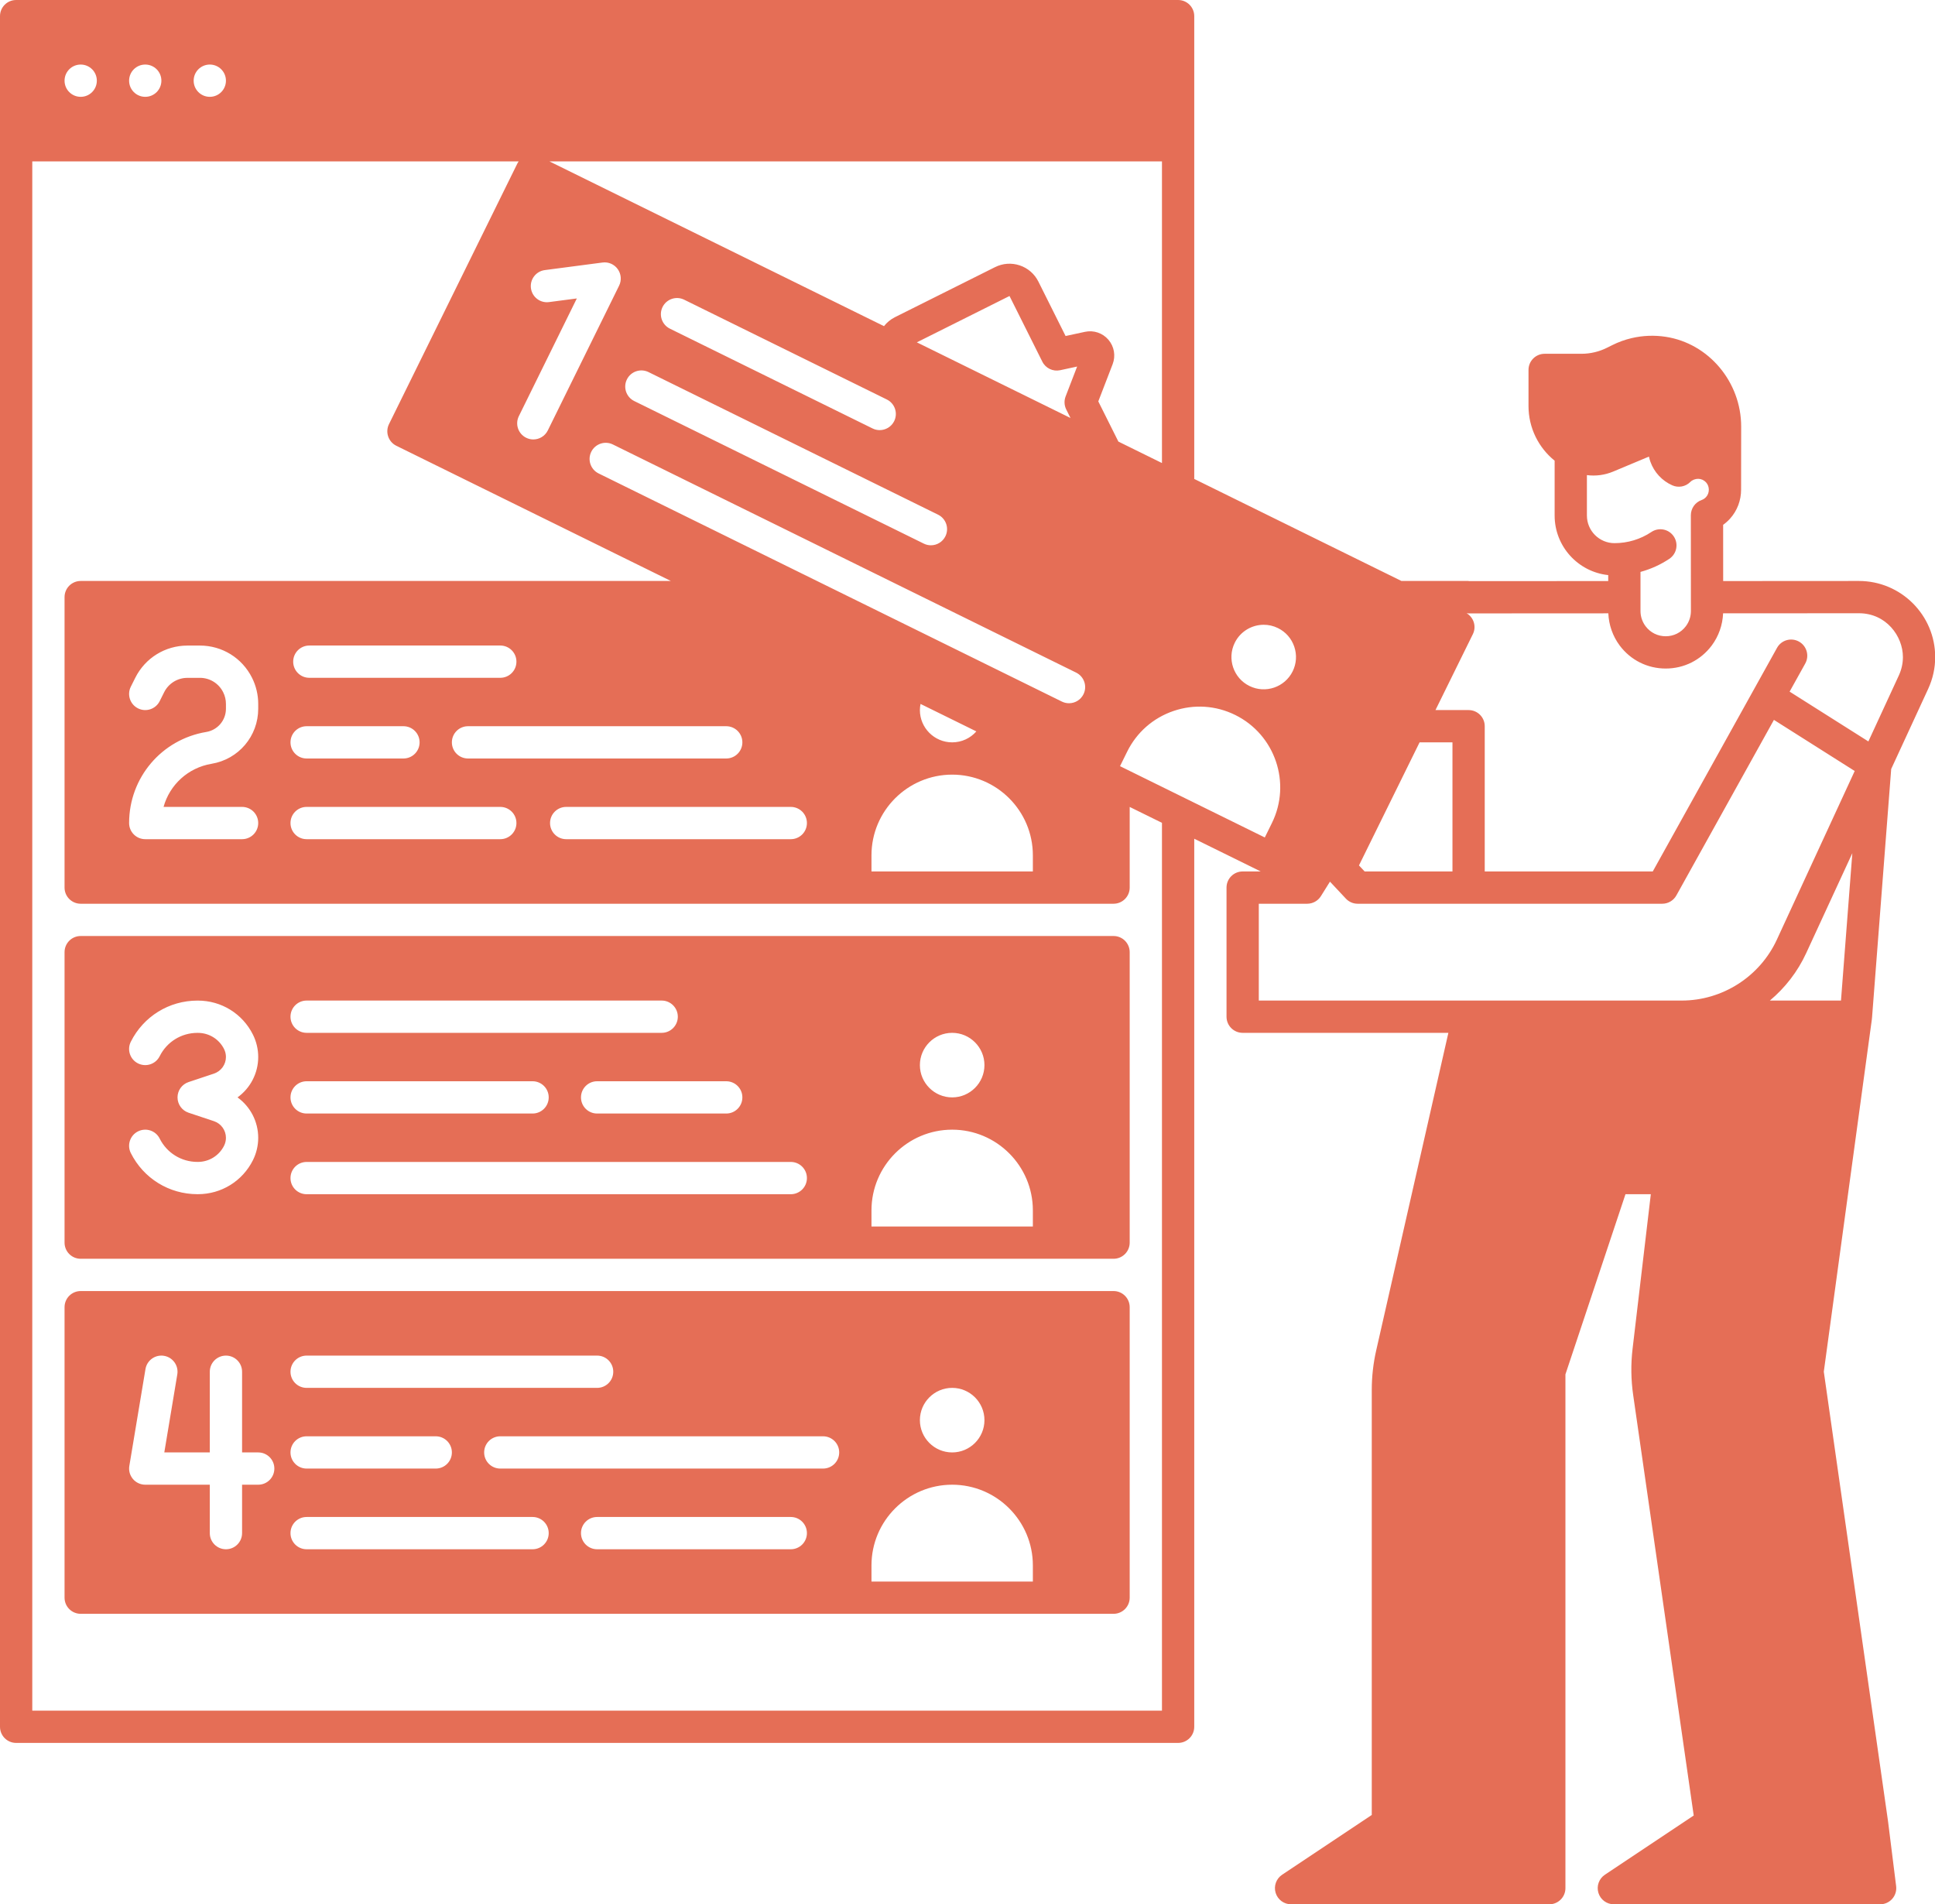 <?xml version="1.0" encoding="UTF-8" standalone="no"?><svg xmlns="http://www.w3.org/2000/svg" xmlns:xlink="http://www.w3.org/1999/xlink" fill="#000000" height="472" preserveAspectRatio="xMidYMid meet" version="1" viewBox="20.0 20.0 479.6 472.0" width="479.6" zoomAndPan="magnify"><g fill="#e56e56" id="change1_1"><path d="M 276 324 L 236 324 L 236 320 C 236 308.973 244.973 300 256 300 C 267.027 300 276 308.973 276 320 Z M 256 276 C 260.41 276 264 279.59 264 284 C 264 288.41 260.41 292 256 292 C 251.59 292 248 288.41 248 284 C 248 279.59 251.59 276 256 276 Z M 216 316 L 96 316 C 93.789 316 92 314.211 92 312 C 92 309.789 93.789 308 96 308 L 216 308 C 218.211 308 220 309.789 220 312 C 220 314.211 218.211 316 216 316 Z M 84 302.027 C 84 303.938 83.547 305.848 82.695 307.555 C 80.094 312.762 74.863 315.992 69.043 315.992 C 69.039 315.992 69.031 315.992 69.023 315.992 L 68.926 315.992 C 61.895 315.984 55.574 312.074 52.422 305.793 C 51.434 303.816 52.23 301.414 54.207 300.426 C 56.184 299.438 58.586 300.23 59.578 302.207 C 61.359 305.77 64.945 307.988 68.93 307.992 L 69.031 307.992 C 69.031 307.992 69.035 307.992 69.039 307.992 C 71.812 307.992 74.301 306.453 75.539 303.977 C 75.84 303.375 76 302.699 76 302.027 C 76 300.145 74.801 298.484 73.02 297.891 L 66.734 295.797 C 65.102 295.25 64 293.723 64 292 C 64 290.277 65.102 288.75 66.734 288.203 L 73.02 286.109 C 74.801 285.516 76 283.855 76 281.973 C 76 281.301 75.84 280.625 75.539 280.023 C 74.301 277.547 71.812 276.008 69.043 276.008 C 69.039 276.008 69.039 276.008 69.035 276.008 L 68.926 276.008 C 64.945 276.012 61.359 278.23 59.578 281.793 C 58.586 283.77 56.18 284.562 54.207 283.574 C 52.23 282.586 51.434 280.184 52.422 278.207 C 55.574 271.926 61.895 268.016 68.922 268.008 L 69.031 268.008 C 69.035 268.008 69.043 268.008 69.051 268.008 C 74.863 268.008 80.094 271.238 82.695 276.445 C 83.547 278.152 84 280.062 84 281.973 C 84 286.023 82.035 289.723 78.871 292 C 82.035 294.277 84 297.977 84 302.027 Z M 96 288 L 152 288 C 154.211 288 156 289.789 156 292 C 156 294.211 154.211 296 152 296 L 96 296 C 93.789 296 92 294.211 92 292 C 92 289.789 93.789 288 96 288 Z M 96 268 L 184 268 C 186.211 268 188 269.789 188 272 C 188 274.211 186.211 276 184 276 L 96 276 C 93.789 276 92 274.211 92 272 C 92 269.789 93.789 268 96 268 Z M 204 292 C 204 294.211 202.211 296 200 296 L 168 296 C 165.789 296 164 294.211 164 292 C 164 289.789 165.789 288 168 288 L 200 288 C 202.211 288 204 289.789 204 292 Z M 296 252 L 40 252 C 37.789 252 36 253.789 36 256 L 36 328 C 36 330.211 37.789 332 40 332 L 296 332 C 298.211 332 300 330.211 300 328 L 300 256 C 300 253.789 298.211 252 296 252" fill="inherit"/><path d="M 276 412 L 236 412 L 236 408 C 236 396.973 244.973 388 256 388 C 267.027 388 276 396.973 276 408 Z M 256 364 C 260.41 364 264 367.59 264 372 C 264 376.41 260.41 380 256 380 C 251.59 380 248 376.41 248 372 C 248 367.59 251.59 364 256 364 Z M 224 384 L 144 384 C 141.789 384 140 382.211 140 380 C 140 377.789 141.789 376 144 376 L 224 376 C 226.211 376 228 377.789 228 380 C 228 382.211 226.211 384 224 384 Z M 216 404 L 168 404 C 165.789 404 164 402.211 164 400 C 164 397.789 165.789 396 168 396 L 216 396 C 218.211 396 220 397.789 220 400 C 220 402.211 218.211 404 216 404 Z M 152 404 L 96 404 C 93.789 404 92 402.211 92 400 C 92 397.789 93.789 396 96 396 L 152 396 C 154.211 396 156 397.789 156 400 C 156 402.211 154.211 404 152 404 Z M 84 388 L 80 388 L 80 400 C 80 402.211 78.211 404 76 404 C 73.789 404 72 402.211 72 400 L 72 388 L 56 388 C 54.824 388 53.707 387.48 52.949 386.586 C 52.188 385.688 51.859 384.504 52.055 383.344 L 56.055 359.344 C 56.418 357.164 58.48 355.691 60.656 356.055 C 62.836 356.418 64.309 358.48 63.945 360.656 L 60.723 380 L 72 380 L 72 360 C 72 357.789 73.789 356 76 356 C 78.211 356 80 357.789 80 360 L 80 380 L 84 380 C 86.211 380 88 381.789 88 384 C 88 386.211 86.211 388 84 388 Z M 96 376 L 128 376 C 130.211 376 132 377.789 132 380 C 132 382.211 130.211 384 128 384 L 96 384 C 93.789 384 92 382.211 92 380 C 92 377.789 93.789 376 96 376 Z M 96 356 L 168 356 C 170.211 356 172 357.789 172 360 C 172 362.211 170.211 364 168 364 L 96 364 C 93.789 364 92 362.211 92 360 C 92 357.789 93.789 356 96 356 Z M 296 340 L 40 340 C 37.789 340 36 341.789 36 344 L 36 416 C 36 418.211 37.789 420 40 420 L 296 420 C 298.211 420 300 418.211 300 416 L 300 344 C 300 341.789 298.211 340 296 340" fill="inherit"/><path d="M 463.566 191.426 L 467.438 184.465 C 468.512 182.531 467.812 180.098 465.883 179.023 C 463.949 177.949 461.516 178.645 460.445 180.574 L 429.645 236 L 388 236 L 388 200 C 388 197.789 386.211 196 384 196 L 375.789 196 L 385.059 177.176 C 385.984 175.301 385.285 173.062 383.523 172 L 383.602 172 C 383.734 172.016 383.863 172.039 384 172.039 C 384 172.039 384 172.039 384.004 172.039 L 418.633 172.02 C 418.746 174.875 419.723 177.68 421.43 179.969 C 421.438 179.98 421.449 179.992 421.457 180.008 C 424.176 183.629 428.328 185.703 432.855 185.703 C 437.383 185.703 441.535 183.629 444.254 180.008 C 445.977 177.707 446.965 174.891 447.078 172.02 L 480.75 172 C 487.48 172 491.648 177.645 491.648 182.871 C 491.648 184.43 491.305 185.965 490.629 187.434 L 483.086 203.773 Z M 460.406 252.895 C 456.176 262.07 446.914 268 436.809 268 L 332 268 L 332 244 L 344 244 C 345.379 244 346.66 243.289 347.391 242.121 L 349.637 238.527 L 353.582 242.734 C 354.34 243.543 355.395 244 356.5 244 L 432 244 C 433.453 244 434.789 243.215 435.496 241.941 L 459.676 198.43 L 479.699 211.102 Z M 476.297 268 L 458.672 268 C 462.438 264.84 465.547 260.863 467.672 256.246 L 479.109 231.469 Z M 297.602 209.902 L 299.371 206.316 C 301.73 201.523 305.816 197.938 310.871 196.219 C 315.93 194.496 321.355 194.848 326.148 197.211 C 336.043 202.082 340.129 214.094 335.254 223.988 L 333.488 227.574 Z M 80 220 C 82.211 220 84 221.789 84 224 C 84 226.211 82.211 228 80 228 L 56 228 C 53.789 228 52 226.211 52 224 C 52 212.766 60.043 203.27 71.125 201.426 C 73.949 200.953 76 198.531 76 195.668 L 76 194.469 C 76 193.473 75.766 192.473 75.316 191.578 C 74.215 189.375 72.004 188.008 69.539 188.008 C 69.535 188.008 69.531 188.008 69.531 188.008 L 66.457 188.012 C 63.996 188.016 61.785 189.383 60.684 191.578 L 59.578 193.793 C 58.586 195.766 56.18 196.566 54.207 195.574 C 52.234 194.586 51.434 192.184 52.422 190.207 L 53.531 187.992 C 55.996 183.078 60.945 180.02 66.445 180.012 L 69.52 180.008 C 69.527 180.008 69.531 180.008 69.539 180.008 C 75.051 180.008 80.008 183.07 82.473 188.004 C 83.473 190 84 192.234 84 194.469 L 84 195.668 C 84 202.461 79.137 208.199 72.441 209.312 C 66.594 210.289 62.051 214.535 60.539 220 Z M 308 444 L 28 444 L 28 60 L 148.559 60 C 148.438 60.172 148.316 60.348 148.223 60.543 L 116.41 125.133 C 115.941 126.086 115.871 127.184 116.215 128.188 C 116.555 129.191 117.281 130.02 118.23 130.488 L 186.277 164 L 40 164 C 37.789 164 36 165.789 36 168 L 36 240 C 36 242.211 37.789 244 40 244 L 296 244 C 298.211 244 300 242.211 300 240 L 300 220.008 L 308 223.945 Z M 40 36 C 42.211 36 44 37.789 44 40 C 44 42.211 42.211 44 40 44 C 37.789 44 36 42.211 36 40 C 36 37.789 37.789 36 40 36 Z M 56 36 C 58.211 36 60 37.789 60 40 C 60 42.211 58.211 44 56 44 C 53.789 44 52 42.211 52 40 C 52 37.789 53.789 36 56 36 Z M 72 36 C 74.211 36 76 37.789 76 40 C 76 42.211 74.211 44 72 44 C 69.789 44 68 42.211 68 40 C 68 37.789 69.789 36 72 36 Z M 156.078 94.875 C 153.879 95.168 151.883 93.621 151.594 91.43 C 151.309 89.238 152.852 87.23 155.039 86.945 L 169.34 85.07 C 170.812 84.871 172.254 85.508 173.109 86.703 C 173.969 87.902 174.102 89.48 173.449 90.805 L 155.777 126.688 C 155.078 128.102 153.66 128.922 152.184 128.922 C 151.59 128.922 150.988 128.789 150.422 128.508 C 148.438 127.531 147.621 125.137 148.598 123.152 L 162.969 93.973 Z M 284.27 121.488 L 285.328 123.605 L 247.246 104.852 L 270.211 93.367 L 278.344 109.637 C 279.156 111.27 280.977 112.145 282.762 111.762 L 286.973 110.852 L 284.117 118.262 C 283.715 119.312 283.77 120.48 284.27 121.488 Z M 184.215 96.102 C 185.188 94.121 187.59 93.309 189.57 94.281 L 239.809 119.02 C 241.789 119.996 242.605 122.395 241.629 124.379 C 240.934 125.789 239.512 126.609 238.035 126.609 C 237.441 126.609 236.84 126.48 236.273 126.199 L 186.035 101.461 C 184.055 100.48 183.238 98.086 184.215 96.102 Z M 252.504 147.566 C 254.484 148.543 255.301 150.941 254.324 152.922 C 253.629 154.336 252.207 155.156 250.73 155.156 C 250.141 155.156 249.535 155.023 248.969 154.742 L 177.199 119.402 C 175.219 118.426 174.402 116.027 175.379 114.047 C 176.355 112.062 178.754 111.254 180.734 112.223 Z M 160.332 220 L 216 220 C 218.211 220 220 221.789 220 224 C 220 226.211 218.211 228 216 228 L 160.332 228 C 158.125 228 156.332 226.211 156.332 224 C 156.332 221.789 158.125 220 160.332 220 Z M 136 208 C 133.789 208 132 206.211 132 204 C 132 201.789 133.789 200 136 200 L 200 200 C 202.211 200 204 201.789 204 204 C 204 206.211 202.211 208 200 208 Z M 96 220 L 144 220 C 146.211 220 148 221.789 148 224 C 148 226.211 146.211 228 144 228 L 96 228 C 93.789 228 92 226.211 92 224 C 92 221.789 93.789 220 96 220 Z M 92.668 184 C 92.668 181.789 94.457 180 96.668 180 L 144 180 C 146.211 180 148 181.789 148 184 C 148 186.211 146.211 188 144 188 L 96.668 188 C 94.457 188 92.668 186.211 92.668 184 Z M 96 200 L 120 200 C 122.211 200 124 201.789 124 204 C 124 206.211 122.211 208 120 208 L 96 208 C 93.789 208 92 206.211 92 204 C 92 201.789 93.789 200 96 200 Z M 168.363 137.344 C 166.383 136.367 165.566 133.969 166.543 131.988 C 167.52 130.008 169.918 129.191 171.898 130.164 L 286.73 186.715 C 288.711 187.691 289.527 190.09 288.551 192.07 C 287.855 193.484 286.434 194.305 284.961 194.305 C 284.363 194.305 283.762 194.172 283.195 193.895 Z M 248 196 C 248 195.48 248.066 194.977 248.16 194.477 L 261.992 201.285 C 260.516 202.969 258.371 204 256 204 C 251.59 204 248 200.41 248 196 Z M 256 212 C 267.027 212 276 220.973 276 232 L 276 236 L 236 236 L 236 232 C 236 220.973 244.973 212 256 212 Z M 308 60 L 308 134.77 L 297.195 129.449 L 292.219 119.492 L 295.773 110.27 C 296.566 108.207 296.168 105.883 294.727 104.207 C 293.289 102.531 291.059 101.781 288.906 102.25 L 284.109 103.285 L 277.367 89.789 C 276.41 87.879 274.766 86.453 272.742 85.777 C 270.715 85.102 268.547 85.258 266.633 86.211 L 241.781 98.637 C 240.703 99.18 239.809 99.941 239.102 100.84 L 156.176 60 Z M 326.039 179.32 C 327.43 176.496 330.273 174.855 333.23 174.855 C 334.414 174.855 335.617 175.121 336.75 175.68 C 338.668 176.621 340.102 178.258 340.789 180.277 C 341.477 182.305 341.34 184.473 340.395 186.391 C 338.445 190.348 333.641 191.984 329.684 190.031 C 325.723 188.086 324.09 183.277 326.039 179.32 Z M 371.852 204 L 380 204 L 380 236 L 358.234 236 L 356.828 234.504 Z M 413.324 147.785 L 413.324 137.762 C 415.492 138.047 417.754 137.754 419.828 136.887 L 428.699 133.172 C 428.793 133.605 428.914 134.039 429.066 134.465 C 429.992 137.059 431.973 139.188 434.492 140.297 C 436.004 140.965 437.77 140.637 438.938 139.469 C 439.461 138.941 440.188 138.688 440.902 138.676 C 441.645 138.688 442.336 139 442.844 139.547 C 443.77 140.551 443.777 142.191 442.855 143.199 C 442.547 143.539 442.176 143.785 441.754 143.934 C 440.156 144.5 439.086 146.012 439.086 147.711 L 439.098 168.016 C 439.098 168.02 439.098 168.02 439.098 168.02 C 439.098 168.023 439.098 168.023 439.098 168.027 L 439.102 171.453 C 439.102 172.801 438.66 174.133 437.852 175.207 C 436.66 176.793 434.84 177.703 432.855 177.703 C 430.879 177.703 429.066 176.805 427.875 175.23 C 427.867 175.223 427.863 175.211 427.855 175.203 C 427.051 174.129 426.605 172.801 426.605 171.453 L 426.605 168.047 C 426.605 168.035 426.609 168.027 426.609 168.02 C 426.609 168.008 426.605 167.996 426.605 167.988 L 426.605 161.754 C 429.133 161.062 431.547 159.984 433.754 158.508 C 435.59 157.277 436.082 154.793 434.852 152.957 C 433.625 151.121 431.141 150.629 429.305 151.859 C 426.598 153.668 423.438 154.625 420.164 154.625 C 416.395 154.625 413.324 151.559 413.324 147.785 Z M 483.969 272.309 L 483.988 272.309 L 488.742 210.605 L 497.891 190.785 C 499.059 188.258 499.648 185.594 499.648 182.871 C 499.648 172.465 491.172 164 480.746 164 L 447.098 164.02 L 447.09 150.082 C 447.695 149.648 448.258 149.148 448.766 148.594 C 450.613 146.566 451.539 143.973 451.539 141.383 L 451.559 125.734 C 451.559 114.684 443.52 105.117 432.859 103.48 C 430.027 103.047 427.184 103.156 424.402 103.809 C 422.73 104.199 421.113 104.789 419.594 105.551 L 418.301 106.195 C 416.352 107.172 414.172 107.688 411.988 107.688 L 402.848 107.688 C 400.637 107.688 398.848 109.48 398.848 111.688 L 398.848 120.637 C 398.848 126.039 401.328 130.961 405.324 134.184 L 405.324 147.785 C 405.324 155.441 411.152 161.762 418.605 162.543 L 418.605 164.02 L 384 164.039 L 384 164 L 367.355 164 L 316 138.711 L 316 24 C 316 21.789 314.211 20 312 20 L 24 20 C 21.789 20 20 21.789 20 24 L 20 448 C 20 450.211 21.789 452 24 452 L 312 452 C 314.211 452 316 450.211 316 448 L 316 227.887 L 332.477 236 L 328 236 C 325.789 236 324 237.789 324 240 L 324 272 C 324 274.211 325.789 276 328 276 L 378.988 276 L 361.094 354.734 C 360.367 357.934 360 361.215 360 364.488 L 360 469.859 L 337.781 484.672 C 336.312 485.648 335.66 487.473 336.172 489.16 C 336.684 490.848 338.238 492 340 492 L 404 492 C 406.211 492 408 490.211 408 488 L 408 360.648 L 422.883 316 L 429.164 316 L 424.641 354.328 C 424.191 358.125 424.242 361.969 424.789 365.758 L 439.797 469.996 L 417.781 484.672 C 416.312 485.648 415.66 487.473 416.172 489.16 C 416.684 490.848 418.238 492 420 492 L 486 492 C 487.148 492 488.238 491.508 489 490.648 C 489.758 489.785 490.109 488.645 489.969 487.504 L 487.969 471.504 C 487.965 471.48 487.957 471.461 487.953 471.438 L 487.961 471.434 L 472.039 359.988 L 483.965 272.539 C 483.973 272.461 483.965 272.387 483.969 272.309" fill="inherit"/></g></svg>